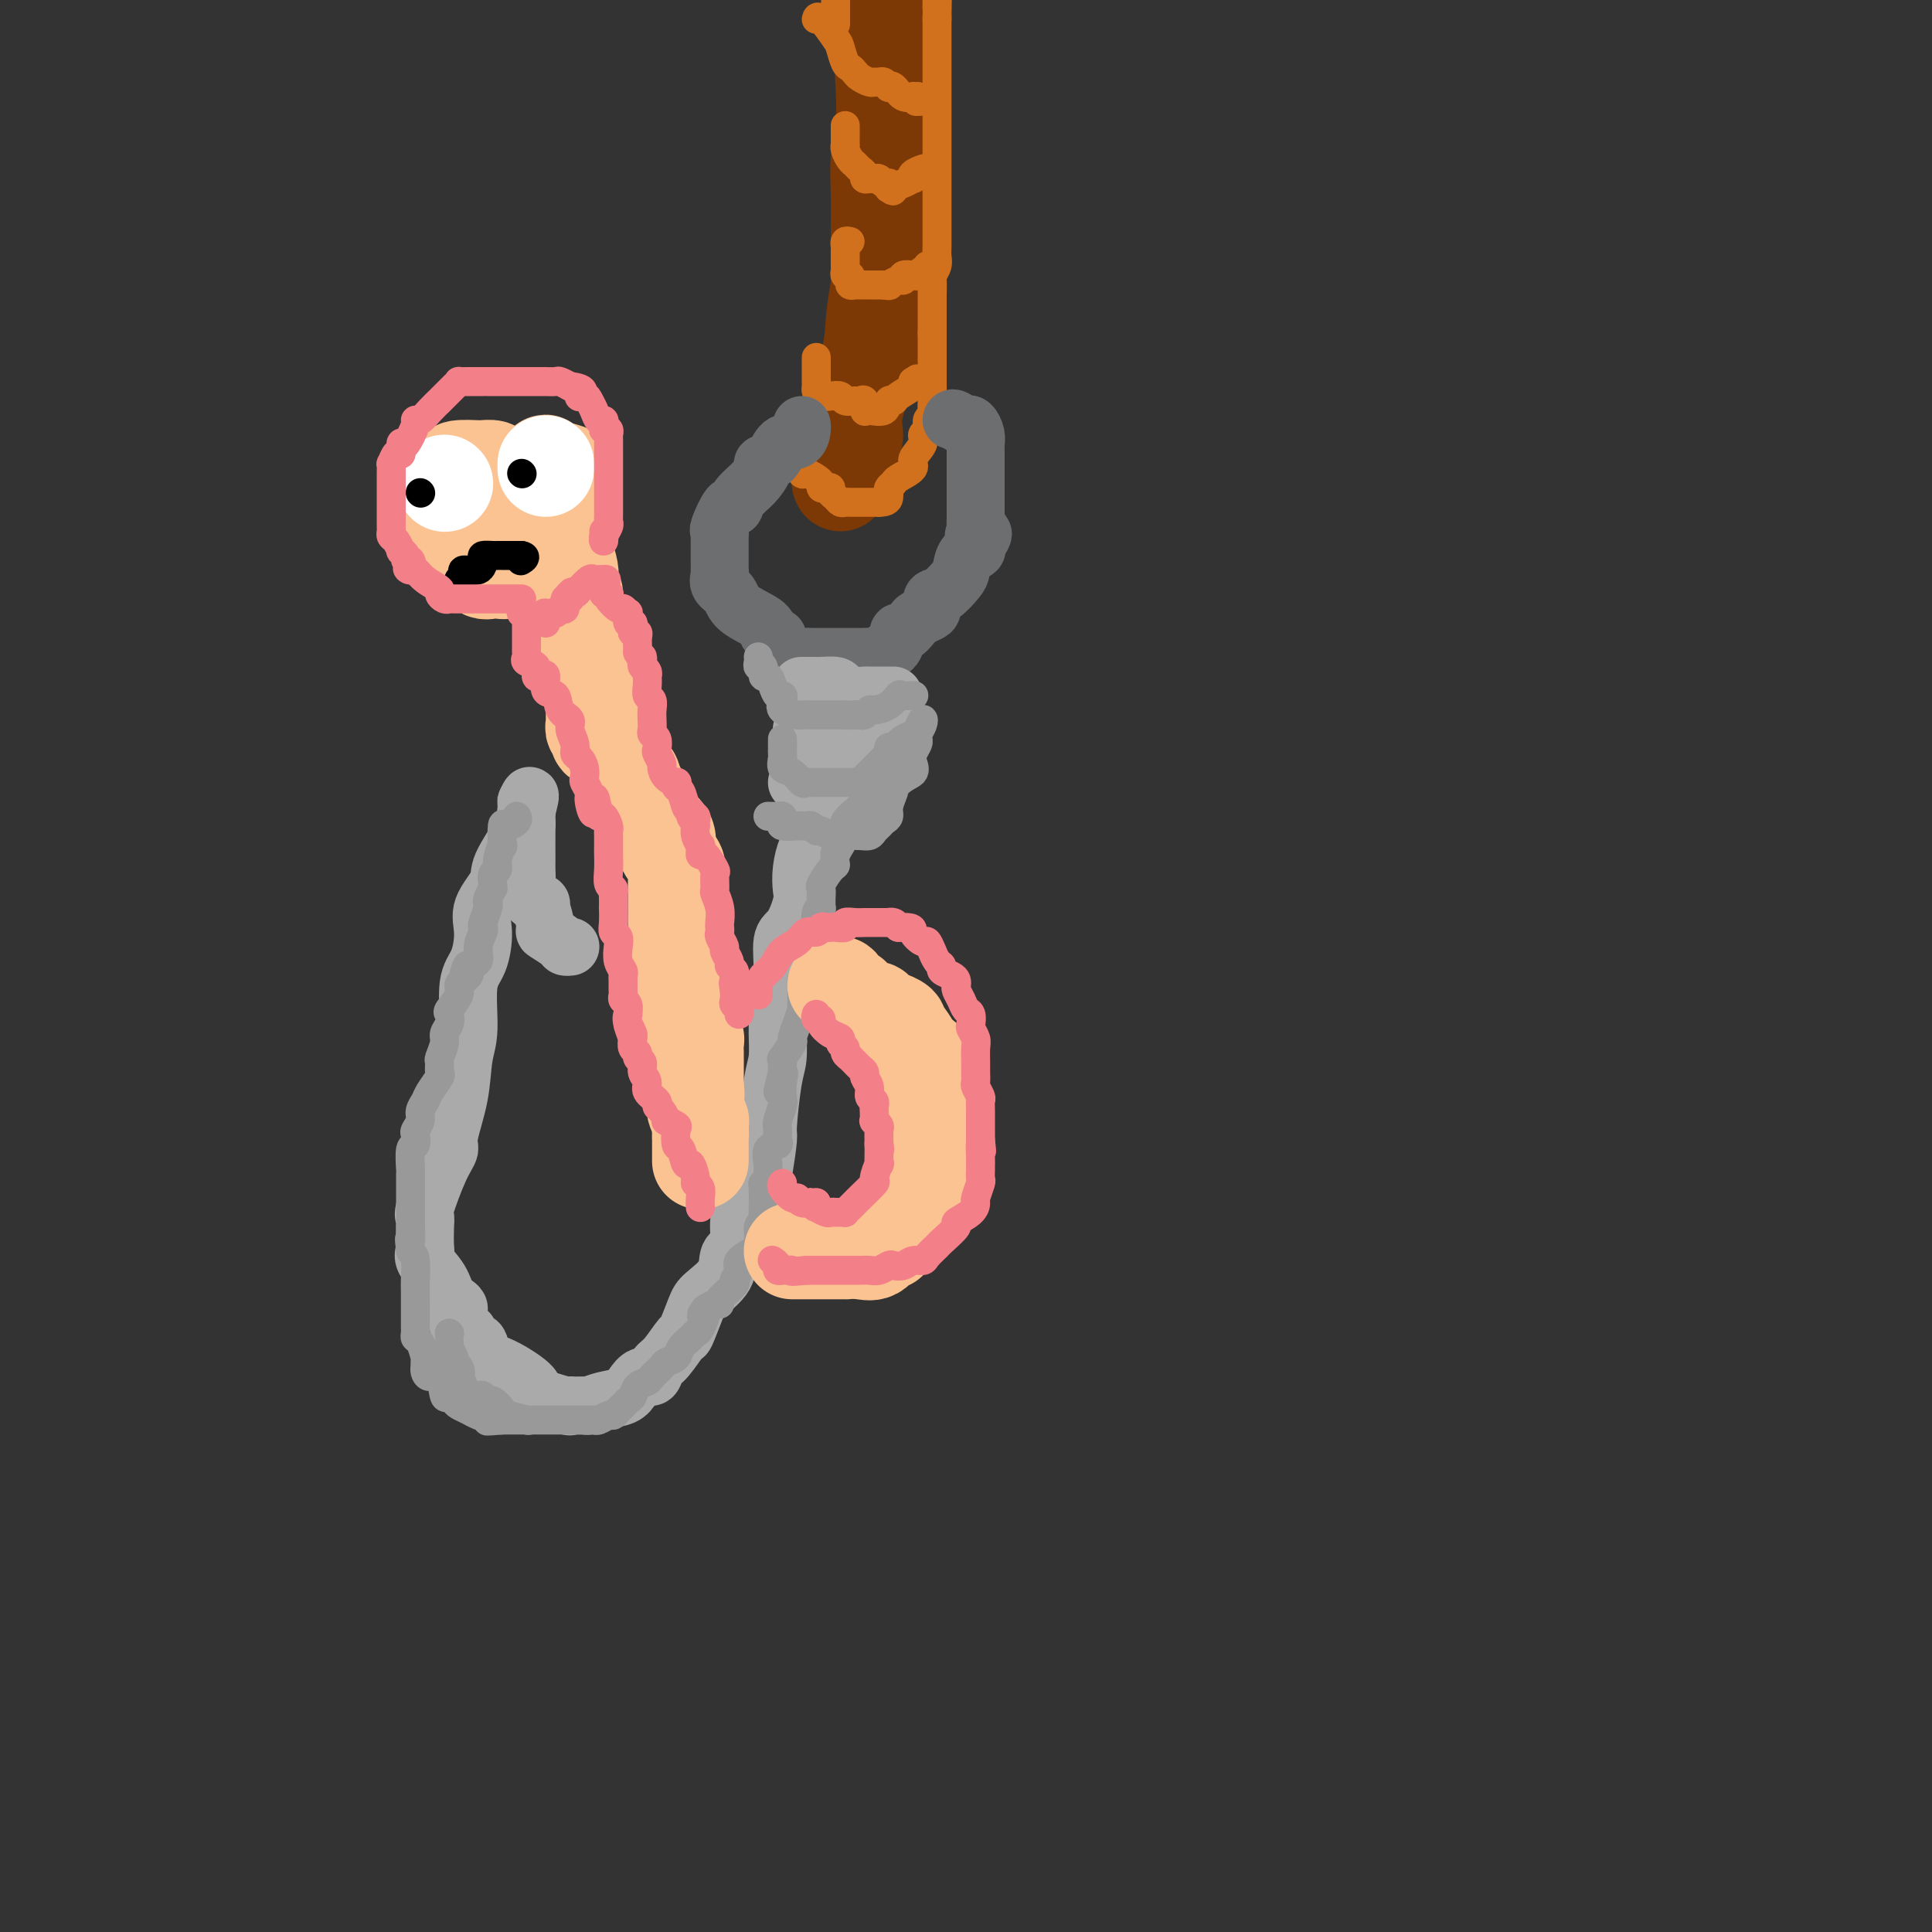 <svg viewBox='0 0 400 400' version='1.1' xmlns='http://www.w3.org/2000/svg' xmlns:xlink='http://www.w3.org/1999/xlink'><rect x="0" y="0" width="400" height="400" fill="#333333" stroke="none"/><g fill='none' stroke='rgb(124,56,5)' stroke-width='20' stroke-linecap='round' stroke-linejoin='round'><path d='M174,100c-0.119,-0.207 -0.238,-0.414 0,-1c0.238,-0.586 0.831,-1.550 1,-2c0.169,-0.450 -0.088,-0.387 0,-1c0.088,-0.613 0.520,-1.903 1,-3c0.480,-1.097 1.008,-2.000 1,-3c-0.008,-1.000 -0.552,-2.097 0,-5c0.552,-2.903 2.200,-7.610 3,-11c0.800,-3.390 0.750,-5.461 1,-8c0.250,-2.539 0.798,-5.545 1,-7c0.202,-1.455 0.058,-1.358 0,-3c-0.058,-1.642 -0.029,-5.023 0,-8c0.029,-2.977 0.059,-5.548 0,-8c-0.059,-2.452 -0.208,-4.783 0,-7c0.208,-2.217 0.774,-4.319 1,-7c0.226,-2.681 0.113,-5.942 0,-8c-0.113,-2.058 -0.226,-2.912 0,-5c0.226,-2.088 0.792,-5.408 1,-8c0.208,-2.592 0.060,-4.455 0,-6c-0.060,-1.545 -0.030,-2.773 0,-4'/></g>
<g fill='none' stroke='rgb(210,113,29)' stroke-width='6' stroke-linecap='round' stroke-linejoin='round'><path d='M169,4c0.107,-0.415 0.214,-0.830 1,0c0.786,0.830 2.252,2.905 3,4c0.748,1.095 0.777,1.210 1,2c0.223,0.790 0.641,2.254 1,3c0.359,0.746 0.659,0.774 1,1c0.341,0.226 0.721,0.649 1,1c0.279,0.351 0.456,0.629 1,1c0.544,0.371 1.456,0.835 2,1c0.544,0.165 0.719,0.031 1,0c0.281,-0.031 0.666,0.042 1,0c0.334,-0.042 0.617,-0.200 1,0c0.383,0.200 0.867,0.757 1,1c0.133,0.243 -0.084,0.170 0,0c0.084,-0.170 0.470,-0.438 1,0c0.530,0.438 1.204,1.581 2,2c0.796,0.419 1.714,0.113 2,0c0.286,-0.113 -0.061,-0.032 0,0c0.061,0.032 0.531,0.016 1,0'/><path d='M190,20c2.022,1.000 0.578,1.000 0,1c-0.578,0.000 -0.289,0.000 0,0'/><path d='M175,26c-0.000,0.764 -0.001,1.527 0,2c0.001,0.473 0.003,0.655 0,1c-0.003,0.345 -0.012,0.852 0,1c0.012,0.148 0.044,-0.062 0,0c-0.044,0.062 -0.166,0.398 0,1c0.166,0.602 0.618,1.472 1,2c0.382,0.528 0.694,0.716 1,1c0.306,0.284 0.607,0.665 1,1c0.393,0.335 0.879,0.625 1,1c0.121,0.375 -0.122,0.836 0,1c0.122,0.164 0.611,0.030 1,0c0.389,-0.030 0.679,0.044 1,0c0.321,-0.044 0.675,-0.205 1,0c0.325,0.205 0.623,0.777 1,1c0.377,0.223 0.832,0.099 1,0c0.168,-0.099 0.048,-0.171 0,0c-0.048,0.171 -0.024,0.586 0,1'/><path d='M184,39c1.375,0.972 0.811,0.401 1,0c0.189,-0.401 1.130,-0.633 2,-1c0.870,-0.367 1.670,-0.869 2,-1c0.330,-0.131 0.192,0.109 0,0c-0.192,-0.109 -0.436,-0.568 0,-1c0.436,-0.432 1.553,-0.838 2,-1c0.447,-0.162 0.223,-0.081 0,0'/><path d='M176,50c-0.423,-0.097 -0.845,-0.195 -1,0c-0.155,0.195 -0.041,0.682 0,1c0.041,0.318 0.010,0.467 0,1c-0.010,0.533 0.001,1.448 0,2c-0.001,0.552 -0.014,0.739 0,1c0.014,0.261 0.055,0.596 0,1c-0.055,0.404 -0.208,0.879 0,1c0.208,0.121 0.776,-0.111 1,0c0.224,0.111 0.106,0.566 0,1c-0.106,0.434 -0.198,0.848 0,1c0.198,0.152 0.686,0.041 1,0c0.314,-0.041 0.455,-0.011 1,0c0.545,0.011 1.493,0.003 2,0c0.507,-0.003 0.573,-0.001 1,0c0.427,0.001 1.213,0.000 2,0'/><path d='M183,59c1.492,0.292 1.221,0.022 1,0c-0.221,-0.022 -0.392,0.204 0,0c0.392,-0.204 1.348,-0.838 2,-1c0.652,-0.162 1.001,0.149 1,0c-0.001,-0.149 -0.350,-0.757 0,-1c0.350,-0.243 1.400,-0.121 2,0c0.600,0.121 0.749,0.242 1,0c0.251,-0.242 0.603,-0.848 1,-1c0.397,-0.152 0.838,0.152 1,0c0.162,-0.152 0.046,-0.758 0,-1c-0.046,-0.242 -0.023,-0.121 0,0'/><path d='M169,74c0.000,0.220 0.000,0.440 0,1c-0.000,0.560 -0.001,1.459 0,2c0.001,0.541 0.002,0.723 0,1c-0.002,0.277 -0.009,0.649 0,1c0.009,0.351 0.034,0.682 0,1c-0.034,0.318 -0.126,0.625 0,1c0.126,0.375 0.471,0.818 1,1c0.529,0.182 1.241,0.102 2,0c0.759,-0.102 1.566,-0.225 2,0c0.434,0.225 0.494,0.800 1,1c0.506,0.200 1.457,0.025 2,0c0.543,-0.025 0.678,0.101 1,0c0.322,-0.101 0.831,-0.427 1,0c0.169,0.427 -0.004,1.607 0,2c0.004,0.393 0.184,-0.002 1,0c0.816,0.002 2.268,0.400 3,0c0.732,-0.400 0.742,-1.600 1,-2c0.258,-0.400 0.762,-0.002 1,0c0.238,0.002 0.208,-0.391 1,-1c0.792,-0.609 2.406,-1.433 3,-2c0.594,-0.567 0.170,-0.876 0,-1c-0.170,-0.124 -0.085,-0.062 0,0'/><path d='M189,79c1.500,-1.000 0.750,-0.500 0,0'/><path d='M166,89c-0.000,0.328 -0.000,0.656 0,1c0.000,0.344 0.000,0.703 0,1c-0.000,0.297 -0.001,0.532 0,1c0.001,0.468 0.002,1.168 0,2c-0.002,0.832 -0.008,1.795 0,2c0.008,0.205 0.031,-0.349 0,0c-0.031,0.349 -0.114,1.600 0,2c0.114,0.400 0.426,-0.050 1,0c0.574,0.050 1.412,0.601 2,1c0.588,0.399 0.927,0.646 1,1c0.073,0.354 -0.121,0.816 0,1c0.121,0.184 0.557,0.092 1,0c0.443,-0.092 0.892,-0.182 1,0c0.108,0.182 -0.126,0.637 0,1c0.126,0.363 0.611,0.633 1,1c0.389,0.367 0.682,0.830 1,1c0.318,0.170 0.662,0.045 1,0c0.338,-0.045 0.672,-0.012 1,0c0.328,0.012 0.651,0.003 1,0c0.349,-0.003 0.722,-0.001 1,0c0.278,0.001 0.459,0.000 1,0c0.541,-0.000 1.440,-0.000 2,0c0.560,0.000 0.780,0.000 1,0'/><path d='M182,104c1.841,-0.024 1.944,-0.583 2,-1c0.056,-0.417 0.065,-0.692 0,-1c-0.065,-0.308 -0.205,-0.648 0,-1c0.205,-0.352 0.756,-0.717 1,-1c0.244,-0.283 0.180,-0.486 1,-1c0.820,-0.514 2.525,-1.341 3,-2c0.475,-0.659 -0.280,-1.150 0,-2c0.280,-0.850 1.596,-2.059 2,-3c0.404,-0.941 -0.102,-1.613 0,-2c0.102,-0.387 0.812,-0.489 1,-1c0.188,-0.511 -0.146,-1.433 0,-2c0.146,-0.567 0.771,-0.781 1,-1c0.229,-0.219 0.061,-0.444 0,-1c-0.061,-0.556 -0.016,-1.445 0,-2c0.016,-0.555 0.004,-0.777 0,-1c-0.004,-0.223 -0.001,-0.449 0,-1c0.001,-0.551 0.000,-1.429 0,-2c-0.000,-0.571 -0.000,-0.835 0,-1c0.000,-0.165 0.000,-0.229 0,-1c-0.000,-0.771 -0.000,-2.248 0,-3c0.000,-0.752 0.000,-0.779 0,-1c-0.000,-0.221 -0.000,-0.637 0,-1c0.000,-0.363 0.000,-0.675 0,-1c-0.000,-0.325 -0.000,-0.664 0,-1c0.000,-0.336 0.000,-0.668 0,-1'/><path d='M193,69c-0.000,-2.969 -0.000,-1.893 0,-2c0.000,-0.107 0.000,-1.398 0,-2c-0.000,-0.602 -0.001,-0.513 0,-1c0.001,-0.487 0.004,-1.548 0,-2c-0.004,-0.452 -0.015,-0.295 0,-1c0.015,-0.705 0.057,-2.271 0,-3c-0.057,-0.729 -0.211,-0.621 0,-1c0.211,-0.379 0.789,-1.247 1,-2c0.211,-0.753 0.057,-1.392 0,-2c-0.057,-0.608 -0.015,-1.186 0,-2c0.015,-0.814 0.004,-1.864 0,-3c-0.004,-1.136 -0.001,-2.358 0,-3c0.001,-0.642 0.000,-0.705 0,-1c-0.000,-0.295 -0.000,-0.823 0,-2c0.000,-1.177 0.000,-3.001 0,-4c-0.000,-0.999 -0.000,-1.171 0,-2c0.000,-0.829 0.000,-2.314 0,-3c-0.000,-0.686 -0.000,-0.573 0,-1c0.000,-0.427 0.000,-1.394 0,-2c-0.000,-0.606 -0.000,-0.849 0,-1c0.000,-0.151 0.000,-0.209 0,-1c-0.000,-0.791 -0.000,-2.315 0,-3c0.000,-0.685 0.000,-0.531 0,-1c-0.000,-0.469 -0.000,-1.561 0,-2c0.000,-0.439 0.000,-0.223 0,-1c-0.000,-0.777 -0.000,-2.545 0,-4c0.000,-1.455 0.000,-2.597 0,-4c-0.000,-1.403 -0.000,-3.067 0,-4c0.000,-0.933 0.000,-1.136 0,-2c-0.000,-0.864 -0.000,-2.390 0,-3c0.000,-0.610 0.000,-0.305 0,0'/><path d='M194,4c0.155,-10.670 0.041,-4.845 0,-3c-0.041,1.845 -0.011,-0.289 0,-1c0.011,-0.711 0.003,0.001 0,0c-0.003,-0.001 -0.001,-0.715 0,-1c0.001,-0.285 0.000,-0.143 0,0'/><path d='M173,5c0.000,-0.218 0.000,-0.436 0,-1c0.000,-0.564 0.000,-1.475 0,-2c0.000,-0.525 0.000,-0.666 0,-1c0.000,-0.334 0.000,-0.863 0,-1c0.000,-0.137 0.000,0.117 0,0c0.000,-0.117 0.000,-0.605 0,-1c0.000,-0.395 0.000,-0.698 0,-1'/></g>
<g fill='none' stroke='rgb(109,110,112)' stroke-width='12' stroke-linecap='round' stroke-linejoin='round'><path d='M166,88c0.034,0.204 0.068,0.408 0,1c-0.068,0.592 -0.237,1.572 -1,2c-0.763,0.428 -2.118,0.306 -3,1c-0.882,0.694 -1.290,2.205 -2,3c-0.710,0.795 -1.720,0.873 -2,1c-0.280,0.127 0.172,0.303 0,1c-0.172,0.697 -0.968,1.914 -2,3c-1.032,1.086 -2.301,2.041 -3,3c-0.699,0.959 -0.828,1.920 -1,2c-0.172,0.080 -0.386,-0.723 -1,0c-0.614,0.723 -1.629,2.972 -2,4c-0.371,1.028 -0.100,0.837 0,1c0.100,0.163 0.027,0.682 0,1c-0.027,0.318 -0.007,0.435 0,1c0.007,0.565 0.002,1.579 0,2c-0.002,0.421 -0.002,0.248 0,1c0.002,0.752 0.007,2.427 0,3c-0.007,0.573 -0.027,0.043 0,0c0.027,-0.043 0.102,0.401 0,1c-0.102,0.599 -0.381,1.354 0,2c0.381,0.646 1.422,1.183 2,2c0.578,0.817 0.694,1.912 2,3c1.306,1.088 3.802,2.168 5,3c1.198,0.832 1.099,1.416 1,2'/><path d='M159,131c2.015,1.670 2.053,0.843 2,1c-0.053,0.157 -0.197,1.296 0,2c0.197,0.704 0.734,0.973 1,1c0.266,0.027 0.262,-0.189 0,0c-0.262,0.189 -0.781,0.783 0,1c0.781,0.217 2.863,0.058 4,0c1.137,-0.058 1.329,-0.016 2,0c0.671,0.016 1.819,0.004 3,0c1.181,-0.004 2.394,-0.001 3,0c0.606,0.001 0.605,0.001 1,0c0.395,-0.001 1.186,-0.004 2,0c0.814,0.004 1.650,0.015 2,0c0.350,-0.015 0.212,-0.054 1,0c0.788,0.054 2.500,0.202 3,0c0.500,-0.202 -0.213,-0.755 0,-1c0.213,-0.245 1.351,-0.184 2,-1c0.649,-0.816 0.807,-2.509 1,-3c0.193,-0.491 0.420,0.220 1,0c0.580,-0.220 1.513,-1.373 2,-2c0.487,-0.627 0.528,-0.729 1,-1c0.472,-0.271 1.377,-0.709 2,-1c0.623,-0.291 0.965,-0.433 1,-1c0.035,-0.567 -0.238,-1.560 0,-2c0.238,-0.440 0.985,-0.327 2,-1c1.015,-0.673 2.297,-2.131 3,-3c0.703,-0.869 0.828,-1.151 1,-2c0.172,-0.849 0.393,-2.267 1,-3c0.607,-0.733 1.602,-0.781 2,-1c0.398,-0.219 0.199,-0.610 0,-1'/><path d='M202,113c2.939,-3.959 0.788,-2.358 0,-2c-0.788,0.358 -0.211,-0.527 0,-1c0.211,-0.473 0.057,-0.535 0,-1c-0.057,-0.465 -0.015,-1.333 0,-2c0.015,-0.667 0.004,-1.133 0,-2c-0.004,-0.867 -0.001,-2.134 0,-3c0.001,-0.866 0.000,-1.331 0,-2c-0.000,-0.669 -0.000,-1.541 0,-2c0.000,-0.459 -0.000,-0.503 0,-1c0.000,-0.497 0.001,-1.445 0,-2c-0.001,-0.555 -0.003,-0.716 0,-1c0.003,-0.284 0.012,-0.689 0,-1c-0.012,-0.311 -0.044,-0.527 0,-1c0.044,-0.473 0.166,-1.202 0,-2c-0.166,-0.798 -0.619,-1.664 -1,-2c-0.381,-0.336 -0.690,-0.142 -1,0c-0.310,0.142 -0.622,0.230 -1,0c-0.378,-0.230 -0.822,-0.780 -1,-1c-0.178,-0.220 -0.089,-0.110 0,0'/><path d='M198,87c-0.844,-0.778 -0.956,-0.222 -1,0c-0.044,0.222 -0.022,0.111 0,0'/></g>
<g fill='none' stroke='rgb(170,170,170)' stroke-width='12' stroke-linecap='round' stroke-linejoin='round'><path d='M166,142c-0.091,0.000 -0.181,0.000 0,0c0.181,-0.000 0.634,-0.001 1,0c0.366,0.001 0.646,0.003 1,0c0.354,-0.003 0.784,-0.011 1,0c0.216,0.011 0.219,0.041 1,0c0.781,-0.041 2.342,-0.155 3,0c0.658,0.155 0.414,0.577 1,1c0.586,0.423 2.001,0.845 3,1c0.999,0.155 1.581,0.041 2,0c0.419,-0.041 0.676,-0.011 1,0c0.324,0.011 0.714,0.003 1,0c0.286,-0.003 0.468,-0.001 1,0c0.532,0.001 1.412,0.000 2,0c0.588,-0.000 0.882,-0.000 1,0c0.118,0.000 0.059,0.000 0,0'/><path d='M166,151c-0.015,0.309 -0.030,0.618 0,1c0.030,0.382 0.105,0.838 0,1c-0.105,0.162 -0.389,0.029 0,0c0.389,-0.029 1.452,0.045 2,0c0.548,-0.045 0.582,-0.208 1,0c0.418,0.208 1.220,0.788 2,1c0.780,0.212 1.536,0.057 2,0c0.464,-0.057 0.635,-0.015 1,0c0.365,0.015 0.924,0.004 1,0c0.076,-0.004 -0.330,-0.001 0,0c0.330,0.001 1.397,0.000 2,0c0.603,-0.000 0.743,-0.000 1,0c0.257,0.000 0.633,0.000 1,0c0.367,-0.000 0.725,-0.000 1,0c0.275,0.000 0.465,0.000 1,0c0.535,-0.000 1.413,-0.000 2,0c0.587,0.000 0.882,0.000 1,0c0.118,-0.000 0.059,-0.000 0,0'/><path d='M165,162c0.043,0.000 0.087,0.000 1,0c0.913,0.000 2.696,0.000 4,0c1.304,0.000 2.128,0.000 3,0c0.872,0.000 1.793,0.000 2,0c0.207,0.000 -0.298,0.000 0,0c0.298,0.000 1.399,0.000 2,0c0.601,0.000 0.700,0.000 1,0c0.300,0.000 0.800,0.000 1,0c0.200,0.000 0.100,0.000 0,0'/><path d='M179,162c2.003,0.239 0.011,0.838 -1,1c-1.011,0.162 -1.041,-0.111 -1,0c0.041,0.111 0.153,0.607 0,1c-0.153,0.393 -0.569,0.683 -1,1c-0.431,0.317 -0.875,0.662 -1,1c-0.125,0.338 0.069,0.668 0,1c-0.069,0.332 -0.400,0.664 -1,1c-0.600,0.336 -1.470,0.676 -2,1c-0.530,0.324 -0.719,0.634 -1,1c-0.281,0.366 -0.653,0.789 -1,1c-0.347,0.211 -0.668,0.210 -1,1c-0.332,0.790 -0.676,2.372 -1,3c-0.324,0.628 -0.628,0.301 -1,1c-0.372,0.699 -0.811,2.424 -1,4c-0.189,1.576 -0.126,3.004 0,4c0.126,0.996 0.317,1.562 0,3c-0.317,1.438 -1.143,3.750 -2,5c-0.857,1.250 -1.747,1.438 -2,3c-0.253,1.562 0.129,4.498 0,6c-0.129,1.502 -0.769,1.572 -1,3c-0.231,1.428 -0.052,4.215 0,6c0.052,1.785 -0.024,2.567 0,4c0.024,1.433 0.147,3.516 0,5c-0.147,1.484 -0.564,2.367 -1,5c-0.436,2.633 -0.890,7.015 -1,9c-0.110,1.985 0.124,1.573 0,3c-0.124,1.427 -0.607,4.693 -1,7c-0.393,2.307 -0.697,3.653 -1,5'/><path d='M157,248c-1.384,8.756 -2.343,4.148 -3,3c-0.657,-1.148 -1.013,1.166 -1,3c0.013,1.834 0.394,3.187 0,4c-0.394,0.813 -1.563,1.084 -2,2c-0.437,0.916 -0.143,2.476 -1,4c-0.857,1.524 -2.866,3.010 -4,4c-1.134,0.990 -1.393,1.482 -2,3c-0.607,1.518 -1.562,4.061 -2,5c-0.438,0.939 -0.358,0.275 -1,1c-0.642,0.725 -2.007,2.841 -3,4c-0.993,1.159 -1.615,1.361 -2,2c-0.385,0.639 -0.532,1.715 -1,2c-0.468,0.285 -1.257,-0.221 -2,0c-0.743,0.221 -1.441,1.169 -2,2c-0.559,0.831 -0.979,1.543 -2,2c-1.021,0.457 -2.642,0.658 -4,1c-1.358,0.342 -2.453,0.825 -3,1c-0.547,0.175 -0.548,0.040 -1,0c-0.452,-0.040 -1.356,0.014 -2,0c-0.644,-0.014 -1.028,-0.095 -1,0c0.028,0.095 0.470,0.364 -1,0c-1.470,-0.364 -4.851,-1.363 -6,-2c-1.149,-0.637 -0.067,-0.911 -1,-2c-0.933,-1.089 -3.881,-2.993 -6,-4c-2.119,-1.007 -3.407,-1.118 -4,-2c-0.593,-0.882 -0.489,-2.535 -1,-3c-0.511,-0.465 -1.638,0.260 -2,0c-0.362,-0.260 0.039,-1.503 0,-2c-0.039,-0.497 -0.520,-0.249 -1,0'/><path d='M96,276c-2.445,-3.072 -1.058,-4.253 -1,-5c0.058,-0.747 -1.214,-1.062 -2,-2c-0.786,-0.938 -1.086,-2.499 -2,-4c-0.914,-1.501 -2.440,-2.942 -3,-4c-0.560,-1.058 -0.152,-1.734 0,-2c0.152,-0.266 0.050,-0.122 0,-1c-0.050,-0.878 -0.048,-2.777 0,-4c0.048,-1.223 0.140,-1.769 0,-2c-0.140,-0.231 -0.514,-0.148 0,-2c0.514,-1.852 1.916,-5.639 3,-8c1.084,-2.361 1.850,-3.295 2,-4c0.150,-0.705 -0.315,-1.182 0,-3c0.315,-1.818 1.411,-4.977 2,-8c0.589,-3.023 0.670,-5.911 1,-8c0.330,-2.089 0.908,-3.379 1,-6c0.092,-2.621 -0.304,-6.571 0,-9c0.304,-2.429 1.307,-3.335 2,-5c0.693,-1.665 1.075,-4.087 1,-6c-0.075,-1.913 -0.609,-3.317 0,-5c0.609,-1.683 2.359,-3.644 3,-5c0.641,-1.356 0.172,-2.105 1,-4c0.828,-1.895 2.954,-4.936 4,-7c1.046,-2.064 1.012,-3.151 1,-4c-0.012,-0.849 -0.003,-1.459 0,-2c0.003,-0.541 0.001,-1.012 0,-1c-0.001,0.012 -0.000,0.506 0,1'/><path d='M109,166c1.392,-3.064 0.373,0.276 0,2c-0.373,1.724 -0.099,1.831 0,2c0.099,0.169 0.025,0.401 0,2c-0.025,1.599 -0.000,4.566 0,6c0.000,1.434 -0.024,1.336 0,2c0.024,0.664 0.098,2.092 0,3c-0.098,0.908 -0.367,1.297 0,2c0.367,0.703 1.371,1.720 2,2c0.629,0.280 0.884,-0.175 1,0c0.116,0.175 0.094,0.982 0,1c-0.094,0.018 -0.261,-0.752 0,0c0.261,0.752 0.949,3.024 1,4c0.051,0.976 -0.536,0.654 0,1c0.536,0.346 2.196,1.361 3,2c0.804,0.639 0.752,0.903 1,1c0.248,0.097 0.798,0.026 1,0c0.202,-0.026 0.058,-0.007 0,0c-0.058,0.007 -0.029,0.004 0,0'/></g>
<g fill='none' stroke='rgb(153,153,153)' stroke-width='6' stroke-linecap='round' stroke-linejoin='round'><path d='M157,136c0.032,0.292 0.064,0.585 0,1c-0.064,0.415 -0.224,0.954 0,1c0.224,0.046 0.833,-0.400 1,0c0.167,0.400 -0.109,1.648 0,2c0.109,0.352 0.604,-0.191 1,0c0.396,0.191 0.692,1.115 1,2c0.308,0.885 0.629,1.729 1,2c0.371,0.271 0.792,-0.033 1,0c0.208,0.033 0.204,0.401 0,1c-0.204,0.599 -0.609,1.428 0,2c0.609,0.572 2.232,0.885 3,1c0.768,0.115 0.681,0.031 1,0c0.319,-0.031 1.044,-0.008 2,0c0.956,0.008 2.142,0.002 3,0c0.858,-0.002 1.388,-0.001 2,0c0.612,0.001 1.306,0.000 2,0'/><path d='M175,148c2.416,0.159 1.955,0.057 2,0c0.045,-0.057 0.596,-0.070 1,0c0.404,0.070 0.662,0.221 1,0c0.338,-0.221 0.758,-0.816 1,-1c0.242,-0.184 0.307,0.042 1,0c0.693,-0.042 2.014,-0.351 3,-1c0.986,-0.649 1.635,-1.638 2,-2c0.365,-0.362 0.444,-0.097 1,0c0.556,0.097 1.587,0.028 2,0c0.413,-0.028 0.206,-0.014 0,0'/><path d='M162,153c-0.001,0.336 -0.002,0.671 0,1c0.002,0.329 0.006,0.650 0,1c-0.006,0.350 -0.023,0.728 0,1c0.023,0.272 0.086,0.437 0,1c-0.086,0.563 -0.321,1.524 0,2c0.321,0.476 1.199,0.467 2,1c0.801,0.533 1.527,1.607 2,2c0.473,0.393 0.694,0.105 1,0c0.306,-0.105 0.698,-0.028 1,0c0.302,0.028 0.516,0.008 1,0c0.484,-0.008 1.239,-0.002 2,0c0.761,0.002 1.527,0.001 2,0c0.473,-0.001 0.651,-0.000 1,0c0.349,0.000 0.867,0.001 1,0c0.133,-0.001 -0.119,-0.004 0,0c0.119,0.004 0.608,0.014 1,0c0.392,-0.014 0.688,-0.051 1,0c0.312,0.051 0.640,0.189 1,0c0.360,-0.189 0.751,-0.705 1,-1c0.249,-0.295 0.357,-0.370 1,-1c0.643,-0.630 1.822,-1.815 3,-3'/><path d='M183,157c1.310,-0.655 1.083,0.208 1,0c-0.083,-0.208 -0.024,-1.488 0,-2c0.024,-0.512 0.012,-0.256 0,0'/><path d='M159,169c0.738,0.022 1.476,0.044 2,0c0.524,-0.044 0.833,-0.156 1,0c0.167,0.156 0.191,0.578 0,1c-0.191,0.422 -0.598,0.844 0,1c0.598,0.156 2.202,0.046 3,0c0.798,-0.046 0.790,-0.027 1,0c0.210,0.027 0.636,0.064 1,0c0.364,-0.064 0.664,-0.227 1,0c0.336,0.227 0.706,0.845 1,1c0.294,0.155 0.512,-0.155 1,0c0.488,0.155 1.247,0.773 2,1c0.753,0.227 1.501,0.062 2,0c0.499,-0.062 0.750,-0.019 1,0c0.250,0.019 0.501,0.016 1,0c0.499,-0.016 1.247,-0.046 2,0c0.753,0.046 1.512,0.167 2,0c0.488,-0.167 0.704,-0.624 1,-1c0.296,-0.376 0.671,-0.671 1,-1c0.329,-0.329 0.610,-0.690 1,-1c0.390,-0.310 0.888,-0.568 1,-1c0.112,-0.432 -0.162,-1.040 0,-2c0.162,-0.960 0.761,-2.274 1,-3c0.239,-0.726 0.120,-0.863 0,-1'/><path d='M185,163c1.985,-2.130 3.446,-2.455 4,-3c0.554,-0.545 0.200,-1.311 0,-2c-0.200,-0.689 -0.246,-1.301 0,-2c0.246,-0.699 0.785,-1.485 1,-2c0.215,-0.515 0.107,-0.758 0,-1c-0.107,-0.242 -0.213,-0.482 0,-1c0.213,-0.518 0.744,-1.312 1,-2c0.256,-0.688 0.238,-1.268 0,-1c-0.238,0.268 -0.694,1.383 -1,2c-0.306,0.617 -0.462,0.734 -1,1c-0.538,0.266 -1.458,0.681 -2,1c-0.542,0.319 -0.706,0.540 -1,1c-0.294,0.460 -0.716,1.157 -1,2c-0.284,0.843 -0.428,1.832 -1,3c-0.572,1.168 -1.572,2.516 -2,3c-0.428,0.484 -0.283,0.105 -1,1c-0.717,0.895 -2.298,3.062 -3,4c-0.702,0.938 -0.527,0.645 -1,1c-0.473,0.355 -1.594,1.358 -2,2c-0.406,0.642 -0.099,0.925 0,1c0.099,0.075 -0.012,-0.057 0,0c0.012,0.057 0.146,0.302 0,1c-0.146,0.698 -0.573,1.849 -1,3'/><path d='M174,175c-2.567,3.778 -0.485,0.722 0,0c0.485,-0.722 -0.626,0.891 -1,2c-0.374,1.109 -0.009,1.716 0,2c0.009,0.284 -0.337,0.247 -1,1c-0.663,0.753 -1.642,2.297 -2,3c-0.358,0.703 -0.095,0.567 0,1c0.095,0.433 0.022,1.436 0,2c-0.022,0.564 0.008,0.687 0,1c-0.008,0.313 -0.054,0.814 0,1c0.054,0.186 0.207,0.057 0,0c-0.207,-0.057 -0.774,-0.041 -1,1c-0.226,1.041 -0.112,3.107 0,4c0.112,0.893 0.224,0.614 0,1c-0.224,0.386 -0.782,1.438 -1,2c-0.218,0.562 -0.097,0.634 0,1c0.097,0.366 0.169,1.027 0,2c-0.169,0.973 -0.581,2.258 -1,3c-0.419,0.742 -0.847,0.939 -1,1c-0.153,0.061 -0.031,-0.015 0,1c0.031,1.015 -0.028,3.120 0,4c0.028,0.880 0.144,0.534 0,1c-0.144,0.466 -0.546,1.742 -1,3c-0.454,1.258 -0.959,2.497 -1,3c-0.041,0.503 0.381,0.270 0,1c-0.381,0.730 -1.566,2.422 -2,3c-0.434,0.578 -0.117,0.040 0,0c0.117,-0.040 0.033,0.417 0,1c-0.033,0.583 -0.017,1.291 0,2'/><path d='M162,222c-1.858,7.480 -0.502,2.679 0,1c0.502,-1.679 0.149,-0.238 0,1c-0.149,1.238 -0.093,2.272 0,3c0.093,0.728 0.223,1.151 0,2c-0.223,0.849 -0.799,2.124 -1,3c-0.201,0.876 -0.026,1.355 0,2c0.026,0.645 -0.099,1.458 0,2c0.099,0.542 0.420,0.813 0,1c-0.420,0.187 -1.580,0.288 -2,1c-0.420,0.712 -0.098,2.033 0,3c0.098,0.967 -0.026,1.580 0,2c0.026,0.420 0.203,0.648 0,1c-0.203,0.352 -0.787,0.829 -1,1c-0.213,0.171 -0.056,0.035 0,1c0.056,0.965 0.011,3.030 0,4c-0.011,0.970 0.012,0.843 0,1c-0.012,0.157 -0.060,0.596 0,1c0.060,0.404 0.230,0.772 0,1c-0.230,0.228 -0.858,0.316 -1,1c-0.142,0.684 0.202,1.965 0,3c-0.202,1.035 -0.948,1.826 -1,2c-0.052,0.174 0.592,-0.268 0,0c-0.592,0.268 -2.419,1.245 -3,2c-0.581,0.755 0.083,1.288 0,2c-0.083,0.712 -0.914,1.601 -1,2c-0.086,0.399 0.574,0.306 0,1c-0.574,0.694 -2.381,2.176 -3,3c-0.619,0.824 -0.051,0.991 0,1c0.051,0.009 -0.414,-0.140 -1,0c-0.586,0.140 -1.293,0.570 -2,1'/><path d='M146,271c-1.655,2.224 -0.293,0.784 0,1c0.293,0.216 -0.484,2.089 -1,3c-0.516,0.911 -0.772,0.860 -1,1c-0.228,0.140 -0.427,0.470 -1,1c-0.573,0.530 -1.520,1.259 -2,2c-0.480,0.741 -0.495,1.494 -1,2c-0.505,0.506 -1.501,0.764 -2,1c-0.499,0.236 -0.501,0.448 -1,1c-0.499,0.552 -1.496,1.443 -2,2c-0.504,0.557 -0.516,0.779 -1,1c-0.484,0.221 -1.439,0.440 -2,1c-0.561,0.560 -0.728,1.460 -1,2c-0.272,0.540 -0.649,0.718 -1,1c-0.351,0.282 -0.675,0.668 -1,1c-0.325,0.332 -0.651,0.611 -1,1c-0.349,0.389 -0.720,0.889 -1,1c-0.280,0.111 -0.470,-0.166 -1,0c-0.530,0.166 -1.402,0.777 -2,1c-0.598,0.223 -0.922,0.060 -1,0c-0.078,-0.060 0.091,-0.016 0,0c-0.091,0.016 -0.440,0.004 -1,0c-0.560,-0.004 -1.330,-0.001 -2,0c-0.670,0.001 -1.241,0.000 -2,0c-0.759,-0.000 -1.707,-0.000 -3,0c-1.293,0.000 -2.932,0.000 -4,0c-1.068,-0.000 -1.565,-0.000 -2,0c-0.435,0.000 -0.807,0.000 -1,0c-0.193,-0.000 -0.206,-0.000 -1,0c-0.794,0.000 -2.370,0.000 -3,0c-0.630,-0.000 -0.315,-0.000 0,0'/><path d='M104,294c-4.296,0.357 -3.035,0.251 -3,0c0.035,-0.251 -1.156,-0.646 -2,-1c-0.844,-0.354 -1.340,-0.665 -2,-1c-0.660,-0.335 -1.485,-0.694 -2,-1c-0.515,-0.306 -0.719,-0.561 -1,-1c-0.281,-0.439 -0.639,-1.063 -1,-1c-0.361,0.063 -0.723,0.813 -1,0c-0.277,-0.813 -0.467,-3.188 -1,-4c-0.533,-0.812 -1.410,-0.061 -2,0c-0.590,0.061 -0.893,-0.569 -1,-1c-0.107,-0.431 -0.018,-0.665 0,-1c0.018,-0.335 -0.034,-0.772 0,-1c0.034,-0.228 0.153,-0.246 0,-1c-0.153,-0.754 -0.577,-2.242 -1,-3c-0.423,-0.758 -0.845,-0.784 -1,-1c-0.155,-0.216 -0.041,-0.620 0,-1c0.041,-0.380 0.011,-0.734 0,-1c-0.011,-0.266 -0.003,-0.442 0,-1c0.003,-0.558 0.001,-1.498 0,-2c-0.001,-0.502 0.001,-0.564 0,-1c-0.001,-0.436 -0.003,-1.244 0,-2c0.003,-0.756 0.011,-1.460 0,-2c-0.011,-0.540 -0.041,-0.914 0,-2c0.041,-1.086 0.155,-2.882 0,-4c-0.155,-1.118 -0.577,-1.559 -1,-2'/><path d='M85,259c-0.464,-4.136 -0.124,-1.976 0,-2c0.124,-0.024 0.033,-2.230 0,-3c-0.033,-0.770 -0.009,-0.103 0,0c0.009,0.103 0.002,-0.359 0,-1c-0.002,-0.641 -0.001,-1.461 0,-2c0.001,-0.539 0.000,-0.796 0,-1c-0.000,-0.204 -0.001,-0.357 0,-1c0.001,-0.643 0.004,-1.778 0,-3c-0.004,-1.222 -0.015,-2.530 0,-3c0.015,-0.470 0.055,-0.100 0,-1c-0.055,-0.900 -0.207,-3.070 0,-4c0.207,-0.930 0.773,-0.619 1,-1c0.227,-0.381 0.117,-1.453 0,-2c-0.117,-0.547 -0.240,-0.568 0,-1c0.240,-0.432 0.842,-1.275 1,-2c0.158,-0.725 -0.130,-1.331 0,-2c0.130,-0.669 0.676,-1.402 1,-2c0.324,-0.598 0.425,-1.061 1,-2c0.575,-0.939 1.622,-2.352 2,-3c0.378,-0.648 0.086,-0.530 0,-1c-0.086,-0.470 0.033,-1.529 0,-2c-0.033,-0.471 -0.219,-0.354 0,-1c0.219,-0.646 0.841,-2.055 1,-3c0.159,-0.945 -0.146,-1.426 0,-2c0.146,-0.574 0.742,-1.243 1,-2c0.258,-0.757 0.177,-1.603 0,-2c-0.177,-0.397 -0.449,-0.343 0,-1c0.449,-0.657 1.621,-2.023 2,-3c0.379,-0.977 -0.035,-1.565 0,-2c0.035,-0.435 0.517,-0.718 1,-1'/><path d='M96,203c1.643,-5.653 0.252,-2.287 0,-1c-0.252,1.287 0.635,0.494 1,0c0.365,-0.494 0.207,-0.689 0,-1c-0.207,-0.311 -0.461,-0.738 0,-1c0.461,-0.262 1.639,-0.358 2,-1c0.361,-0.642 -0.096,-1.829 0,-3c0.096,-1.171 0.744,-2.328 1,-3c0.256,-0.672 0.120,-0.861 0,-1c-0.120,-0.139 -0.225,-0.227 0,-1c0.225,-0.773 0.778,-2.231 1,-3c0.222,-0.769 0.112,-0.849 0,-1c-0.112,-0.151 -0.227,-0.373 0,-1c0.227,-0.627 0.797,-1.659 1,-2c0.203,-0.341 0.039,0.010 0,0c-0.039,-0.010 0.046,-0.379 0,-1c-0.046,-0.621 -0.222,-1.493 0,-2c0.222,-0.507 0.844,-0.649 1,-1c0.156,-0.351 -0.153,-0.913 0,-2c0.153,-1.087 0.766,-2.700 1,-3c0.234,-0.300 0.087,0.715 0,0c-0.087,-0.715 -0.114,-3.158 0,-4c0.114,-0.842 0.371,-0.081 1,0c0.629,0.081 1.631,-0.517 2,-1c0.369,-0.483 0.105,-0.852 0,-1c-0.105,-0.148 -0.053,-0.074 0,0'/><path d='M109,294c-0.112,-0.031 -0.224,-0.063 0,0c0.224,0.063 0.785,0.219 0,0c-0.785,-0.219 -2.917,-0.814 -4,-1c-1.083,-0.186 -1.116,0.038 -1,0c0.116,-0.038 0.383,-0.336 0,-1c-0.383,-0.664 -1.416,-1.693 -2,-2c-0.584,-0.307 -0.720,0.108 -1,0c-0.280,-0.108 -0.705,-0.739 -1,-1c-0.295,-0.261 -0.461,-0.152 -1,0c-0.539,0.152 -1.453,0.349 -2,0c-0.547,-0.349 -0.728,-1.242 -1,-2c-0.272,-0.758 -0.636,-1.379 -1,-2'/><path d='M95,285c-2.182,-1.267 -0.636,0.065 0,0c0.636,-0.065 0.363,-1.526 0,-2c-0.363,-0.474 -0.815,0.041 -1,0c-0.185,-0.041 -0.102,-0.638 0,-1c0.102,-0.362 0.223,-0.489 0,-1c-0.223,-0.511 -0.791,-1.407 -1,-2c-0.209,-0.593 -0.060,-0.884 0,-1c0.060,-0.116 0.030,-0.058 0,0'/><path d='M93,276c0.000,0.000 0.100,0.100 0.1,0.1'/></g>
<g fill='none' stroke='rgb(252,195,146)' stroke-width='20' stroke-linecap='round' stroke-linejoin='round'><path d='M102,98c0.228,-0.421 0.455,-0.843 0,-1c-0.455,-0.157 -1.594,-0.051 -2,0c-0.406,0.051 -0.081,0.045 -1,0c-0.919,-0.045 -3.084,-0.129 -4,0c-0.916,0.129 -0.585,0.470 -1,1c-0.415,0.530 -1.575,1.248 -2,2c-0.425,0.752 -0.113,1.539 0,2c0.113,0.461 0.029,0.595 0,1c-0.029,0.405 -0.001,1.082 0,2c0.001,0.918 -0.024,2.076 0,3c0.024,0.924 0.098,1.615 0,2c-0.098,0.385 -0.369,0.465 0,1c0.369,0.535 1.379,1.524 2,2c0.621,0.476 0.853,0.439 1,1c0.147,0.561 0.210,1.719 1,2c0.790,0.281 2.306,-0.317 3,0c0.694,0.317 0.564,1.549 1,2c0.436,0.451 1.437,0.123 2,0c0.563,-0.123 0.688,-0.040 1,0c0.312,0.040 0.810,0.036 1,0c0.190,-0.036 0.071,-0.103 0,0c-0.071,0.103 -0.094,0.376 1,0c1.094,-0.376 3.303,-1.400 4,-2c0.697,-0.600 -0.120,-0.777 0,-1c0.120,-0.223 1.177,-0.492 2,-1c0.823,-0.508 1.411,-1.254 2,-2'/><path d='M113,112c1.608,-1.308 0.130,-1.579 0,-2c-0.130,-0.421 1.090,-0.991 2,-2c0.910,-1.009 1.512,-2.455 2,-3c0.488,-0.545 0.863,-0.187 1,0c0.137,0.187 0.037,0.205 0,0c-0.037,-0.205 -0.010,-0.632 0,-1c0.010,-0.368 0.002,-0.676 0,-1c-0.002,-0.324 0.002,-0.664 0,-1c-0.002,-0.336 -0.010,-0.667 0,-1c0.010,-0.333 0.037,-0.667 0,-1c-0.037,-0.333 -0.140,-0.664 0,-1c0.140,-0.336 0.521,-0.675 0,-1c-0.521,-0.325 -1.943,-0.634 -3,-1c-1.057,-0.366 -1.747,-0.789 -2,-1c-0.253,-0.211 -0.068,-0.211 0,0c0.068,0.211 0.018,0.634 0,1c-0.018,0.366 -0.005,0.675 0,1c0.005,0.325 0.001,0.664 0,1c-0.001,0.336 -0.001,0.668 0,1'/><path d='M113,100c-0.307,0.642 -0.074,0.748 0,1c0.074,0.252 -0.009,0.649 0,1c0.009,0.351 0.111,0.656 0,1c-0.111,0.344 -0.436,0.726 0,1c0.436,0.274 1.633,0.441 2,1c0.367,0.559 -0.098,1.511 0,2c0.098,0.489 0.757,0.517 1,1c0.243,0.483 0.068,1.423 0,2c-0.068,0.577 -0.029,0.791 0,1c0.029,0.209 0.046,0.413 0,1c-0.046,0.587 -0.157,1.557 0,2c0.157,0.443 0.582,0.358 1,1c0.418,0.642 0.829,2.010 1,3c0.171,0.990 0.101,1.602 0,2c-0.101,0.398 -0.233,0.584 0,1c0.233,0.416 0.832,1.064 1,2c0.168,0.936 -0.095,2.160 0,3c0.095,0.840 0.546,1.296 1,2c0.454,0.704 0.910,1.656 1,2c0.090,0.344 -0.186,0.081 0,1c0.186,0.919 0.834,3.020 1,4c0.166,0.980 -0.152,0.839 0,1c0.152,0.161 0.773,0.623 1,1c0.227,0.377 0.061,0.668 0,1c-0.061,0.332 -0.016,0.705 0,1c0.016,0.295 0.005,0.513 0,1c-0.005,0.487 -0.002,1.244 0,2'/><path d='M123,142c1.547,6.904 0.414,3.163 0,2c-0.414,-1.163 -0.111,0.252 0,1c0.111,0.748 0.029,0.831 0,1c-0.029,0.169 -0.003,0.426 0,1c0.003,0.574 -0.015,1.464 0,2c0.015,0.536 0.064,0.717 0,1c-0.064,0.283 -0.242,0.666 0,1c0.242,0.334 0.905,0.618 1,1c0.095,0.382 -0.377,0.862 0,1c0.377,0.138 1.602,-0.066 2,0c0.398,0.066 -0.030,0.403 0,1c0.030,0.597 0.520,1.455 1,2c0.480,0.545 0.952,0.776 1,1c0.048,0.224 -0.327,0.442 0,1c0.327,0.558 1.357,1.458 2,2c0.643,0.542 0.898,0.726 1,1c0.102,0.274 0.051,0.637 0,1'/><path d='M131,162c1.337,1.904 1.181,1.663 1,2c-0.181,0.337 -0.386,1.252 0,2c0.386,0.748 1.365,1.330 2,2c0.635,0.670 0.927,1.426 1,2c0.073,0.574 -0.074,0.964 0,1c0.074,0.036 0.367,-0.281 1,0c0.633,0.281 1.606,1.161 2,2c0.394,0.839 0.211,1.638 0,2c-0.211,0.362 -0.449,0.286 0,1c0.449,0.714 1.584,2.218 2,3c0.416,0.782 0.111,0.842 0,1c-0.111,0.158 -0.030,0.415 0,1c0.030,0.585 0.008,1.497 0,2c-0.008,0.503 -0.002,0.598 0,1c0.002,0.402 0.001,1.111 0,2c-0.001,0.889 -0.000,1.958 0,2c0.000,0.042 0.000,-0.943 0,0c-0.000,0.943 0.000,3.813 0,5c-0.000,1.187 -0.000,0.689 0,1c0.000,0.311 0.000,1.430 0,2c-0.000,0.570 -0.001,0.591 0,1c0.001,0.409 0.003,1.208 0,2c-0.003,0.792 -0.011,1.578 0,2c0.011,0.422 0.041,0.480 0,1c-0.041,0.520 -0.155,1.501 0,2c0.155,0.499 0.578,0.515 1,1c0.422,0.485 0.845,1.438 1,2c0.155,0.562 0.044,0.732 0,1c-0.044,0.268 -0.022,0.634 0,1'/><path d='M142,209c0.249,4.880 -0.130,2.081 0,1c0.130,-1.081 0.767,-0.445 1,0c0.233,0.445 0.061,0.697 0,1c-0.061,0.303 -0.013,0.655 0,1c0.013,0.345 -0.011,0.683 0,1c0.011,0.317 0.055,0.613 0,1c-0.055,0.387 -0.211,0.864 0,1c0.211,0.136 0.789,-0.069 1,0c0.211,0.069 0.057,0.414 0,1c-0.057,0.586 -0.015,1.414 0,2c0.015,0.586 0.004,0.931 0,1c-0.004,0.069 -0.001,-0.136 0,0c0.001,0.136 0.000,0.614 0,1c-0.000,0.386 -0.000,0.681 0,1c0.000,0.319 0.000,0.663 0,1c-0.000,0.337 -0.000,0.668 0,1c0.000,0.332 0.000,0.666 0,1c-0.000,0.334 -0.000,0.667 0,1'/><path d='M144,225c0.310,2.655 0.083,1.292 0,1c-0.083,-0.292 -0.024,0.488 0,1c0.024,0.512 0.012,0.756 0,1'/><path d='M144,228c-0.004,0.411 -0.015,-0.063 0,0c0.015,0.063 0.057,0.661 0,1c-0.057,0.339 -0.211,0.420 0,1c0.211,0.580 0.789,1.661 1,2c0.211,0.339 0.057,-0.062 0,0c-0.057,0.062 -0.016,0.589 0,1c0.016,0.411 0.008,0.705 0,1'/><path d='M145,234c0.155,1.114 0.041,0.898 0,1c-0.041,0.102 -0.011,0.522 0,1c0.011,0.478 0.003,1.015 0,1c-0.003,-0.015 -0.001,-0.581 0,0c0.001,0.581 0.000,2.309 0,3c-0.000,0.691 -0.000,0.346 0,0'/><path d='M164,259c0.106,-0.000 0.212,-0.000 1,0c0.788,0.000 2.258,0.000 3,0c0.742,-0.000 0.758,-0.001 1,0c0.242,0.001 0.712,0.002 2,0c1.288,-0.002 3.395,-0.008 4,0c0.605,0.008 -0.293,0.031 0,0c0.293,-0.031 1.776,-0.115 3,0c1.224,0.115 2.187,0.431 3,0c0.813,-0.431 1.475,-1.607 2,-2c0.525,-0.393 0.913,-0.002 1,0c0.087,0.002 -0.128,-0.385 0,-1c0.128,-0.615 0.599,-1.458 1,-2c0.401,-0.542 0.734,-0.783 1,-1c0.266,-0.217 0.466,-0.411 1,-1c0.534,-0.589 1.401,-1.573 2,-2c0.599,-0.427 0.931,-0.298 1,-1c0.069,-0.702 -0.125,-2.234 0,-3c0.125,-0.766 0.569,-0.767 1,-1c0.431,-0.233 0.850,-0.698 1,-1c0.150,-0.302 0.030,-0.442 0,-1c-0.030,-0.558 0.030,-1.535 0,-2c-0.030,-0.465 -0.152,-0.419 0,-1c0.152,-0.581 0.576,-1.791 1,-3'/><path d='M193,237c0.619,-2.130 0.166,-0.956 0,-1c-0.166,-0.044 -0.044,-1.308 0,-2c0.044,-0.692 0.012,-0.814 0,-1c-0.012,-0.186 -0.003,-0.435 0,-1c0.003,-0.565 0.001,-1.445 0,-2c-0.001,-0.555 -0.001,-0.787 0,-1c0.001,-0.213 0.002,-0.409 0,-1c-0.002,-0.591 -0.007,-1.578 0,-2c0.007,-0.422 0.027,-0.280 0,-1c-0.027,-0.720 -0.100,-2.303 0,-3c0.100,-0.697 0.374,-0.509 0,-1c-0.374,-0.491 -1.397,-1.662 -2,-2c-0.603,-0.338 -0.786,0.155 -1,0c-0.214,-0.155 -0.458,-0.960 -1,-2c-0.542,-1.040 -1.383,-2.317 -2,-3c-0.617,-0.683 -1.009,-0.774 -1,-1c0.009,-0.226 0.421,-0.587 0,-1c-0.421,-0.413 -1.674,-0.880 -2,-1c-0.326,-0.120 0.274,0.105 0,0c-0.274,-0.105 -1.421,-0.540 -2,-1c-0.579,-0.460 -0.589,-0.944 -1,-1c-0.411,-0.056 -1.223,0.317 -2,0c-0.777,-0.317 -1.518,-1.325 -2,-2c-0.482,-0.675 -0.704,-1.018 -1,-1c-0.296,0.018 -0.667,0.397 -1,0c-0.333,-0.397 -0.628,-1.568 -1,-2c-0.372,-0.432 -0.821,-0.123 -1,0c-0.179,0.123 -0.090,0.062 0,0'/></g>
<g fill='none' stroke='rgb(255,255,255)' stroke-width='20' stroke-linecap='round' stroke-linejoin='round'><path d='M92,100c0.000,0.000 0.100,0.100 0.1,0.1'/><path d='M113,96c0.000,0.417 0.000,0.833 0,1c0.000,0.167 0.000,0.083 0,0'/></g>
<g fill='none' stroke='rgb(0,0,0)' stroke-width='6' stroke-linecap='round' stroke-linejoin='round'><path d='M87,102c0.000,0.000 0.100,0.100 0.1,0.1'/><path d='M108,98c0.000,0.000 0.100,0.100 0.1,0.1'/><path d='M95,120c0.505,-0.295 1.009,-0.591 1,-1c-0.009,-0.409 -0.532,-0.933 0,-1c0.532,-0.067 2.117,0.322 3,0c0.883,-0.322 1.063,-1.354 1,-2c-0.063,-0.646 -0.369,-0.905 0,-1c0.369,-0.095 1.412,-0.025 2,0c0.588,0.025 0.721,0.007 1,0c0.279,-0.007 0.704,-0.002 1,0c0.296,0.002 0.464,0.000 1,0c0.536,-0.000 1.439,-0.000 2,0c0.561,0.000 0.781,0.000 1,0'/><path d='M108,115c1.244,0.222 0.356,0.778 0,1c-0.356,0.222 -0.178,0.111 0,0'/></g>
<g fill='none' stroke='rgb(243,127,137)' stroke-width='6' stroke-linecap='round' stroke-linejoin='round'><path d='M113,129c-0.015,-0.312 -0.029,-0.624 0,-1c0.029,-0.376 0.103,-0.817 0,-1c-0.103,-0.183 -0.382,-0.109 0,0c0.382,0.109 1.427,0.254 2,0c0.573,-0.254 0.676,-0.908 1,-1c0.324,-0.092 0.870,0.377 1,0c0.130,-0.377 -0.157,-1.602 0,-2c0.157,-0.398 0.759,0.029 1,0c0.241,-0.029 0.120,-0.515 0,-1'/><path d='M118,123c0.787,-0.926 0.256,-0.242 0,0c-0.256,0.242 -0.237,0.040 0,0c0.237,-0.040 0.694,0.080 1,0c0.306,-0.080 0.463,-0.361 1,-1c0.537,-0.639 1.453,-1.635 2,-2c0.547,-0.365 0.724,-0.098 1,0c0.276,0.098 0.650,0.028 1,0c0.350,-0.028 0.675,-0.014 1,0'/><path d='M125,120c1.079,-0.282 0.275,0.512 0,1c-0.275,0.488 -0.023,0.668 0,1c0.023,0.332 -0.183,0.815 0,1c0.183,0.185 0.756,0.073 1,0c0.244,-0.073 0.160,-0.106 0,0c-0.160,0.106 -0.396,0.352 0,1c0.396,0.648 1.426,1.698 2,2c0.574,0.302 0.693,-0.144 1,0c0.307,0.144 0.800,0.879 1,1c0.200,0.121 0.105,-0.370 0,0c-0.105,0.370 -0.221,1.601 0,2c0.221,0.399 0.777,-0.035 1,0c0.223,0.035 0.112,0.538 0,1c-0.112,0.462 -0.226,0.884 0,1c0.226,0.116 0.793,-0.072 1,0c0.207,0.072 0.056,0.404 0,1c-0.056,0.596 -0.016,1.456 0,2c0.016,0.544 0.008,0.772 0,1'/><path d='M132,135c1.305,2.500 1.068,1.248 1,1c-0.068,-0.248 0.034,0.506 0,1c-0.034,0.494 -0.205,0.726 0,1c0.205,0.274 0.786,0.588 1,1c0.214,0.412 0.061,0.922 0,1c-0.061,0.078 -0.030,-0.274 0,0c0.030,0.274 0.061,1.175 0,2c-0.061,0.825 -0.212,1.573 0,2c0.212,0.427 0.788,0.535 1,1c0.212,0.465 0.061,1.289 0,2c-0.061,0.711 -0.030,1.308 0,2c0.030,0.692 0.060,1.480 0,2c-0.060,0.520 -0.208,0.773 0,1c0.208,0.227 0.773,0.427 1,1c0.227,0.573 0.115,1.519 0,2c-0.115,0.481 -0.234,0.497 0,1c0.234,0.503 0.819,1.493 1,2c0.181,0.507 -0.043,0.532 0,1c0.043,0.468 0.354,1.380 1,2c0.646,0.620 1.626,0.947 2,1c0.374,0.053 0.142,-0.168 0,0c-0.142,0.168 -0.193,0.725 0,1c0.193,0.275 0.629,0.266 1,1c0.371,0.734 0.677,2.210 1,3c0.323,0.790 0.661,0.895 1,1'/><path d='M143,168c1.177,2.713 0.119,1.496 0,1c-0.119,-0.496 0.699,-0.271 1,0c0.301,0.271 0.084,0.588 0,1c-0.084,0.412 -0.037,0.919 0,1c0.037,0.081 0.063,-0.263 0,0c-0.063,0.263 -0.213,1.133 0,2c0.213,0.867 0.791,1.732 1,2c0.209,0.268 0.049,-0.061 0,0c-0.049,0.061 0.011,0.511 0,1c-0.011,0.489 -0.094,1.018 0,1c0.094,-0.018 0.364,-0.581 1,0c0.636,0.581 1.638,2.308 2,3c0.362,0.692 0.083,0.350 0,1c-0.083,0.650 0.030,2.293 0,3c-0.030,0.707 -0.204,0.480 0,1c0.204,0.520 0.786,1.787 1,3c0.214,1.213 0.062,2.370 0,3c-0.062,0.630 -0.032,0.731 0,1c0.032,0.269 0.065,0.706 0,1c-0.065,0.294 -0.229,0.446 0,1c0.229,0.554 0.850,1.510 1,2c0.150,0.490 -0.170,0.512 0,1c0.170,0.488 0.830,1.440 1,2c0.170,0.560 -0.150,0.727 0,1c0.150,0.273 0.771,0.650 1,1c0.229,0.350 0.065,0.671 0,1c-0.065,0.329 -0.033,0.664 0,1'/><path d='M152,203c1.393,5.609 0.377,2.133 0,1c-0.377,-1.133 -0.115,0.078 0,1c0.115,0.922 0.083,1.553 0,2c-0.083,0.447 -0.218,0.708 0,1c0.218,0.292 0.791,0.614 1,1c0.209,0.386 0.056,0.835 0,1c-0.056,0.165 -0.016,0.047 0,0c0.016,-0.047 0.008,-0.024 0,0'/><path d='M169,210c-0.125,0.438 -0.250,0.877 0,1c0.250,0.123 0.875,-0.069 1,0c0.125,0.069 -0.250,0.400 0,1c0.250,0.600 1.124,1.470 2,2c0.876,0.530 1.756,0.720 2,1c0.244,0.280 -0.146,0.648 0,1c0.146,0.352 0.827,0.686 1,1c0.173,0.314 -0.161,0.609 0,1c0.161,0.391 0.818,0.878 1,1c0.182,0.122 -0.110,-0.123 0,0c0.110,0.123 0.622,0.613 1,1c0.378,0.387 0.622,0.671 1,1c0.378,0.329 0.890,0.704 1,1c0.110,0.296 -0.181,0.513 0,1c0.181,0.487 0.833,1.242 1,2c0.167,0.758 -0.151,1.517 0,2c0.151,0.483 0.772,0.689 1,1c0.228,0.311 0.065,0.728 0,1c-0.065,0.272 -0.031,0.400 0,1c0.031,0.600 0.061,1.672 0,2c-0.061,0.328 -0.212,-0.087 0,0c0.212,0.087 0.788,0.677 1,1c0.212,0.323 0.061,0.378 0,1c-0.061,0.622 -0.030,1.811 0,3'/><path d='M182,237c0.308,1.848 0.078,0.468 0,0c-0.078,-0.468 -0.004,-0.023 0,1c0.004,1.023 -0.062,2.624 0,3c0.062,0.376 0.252,-0.474 0,0c-0.252,0.474 -0.946,2.273 -1,3c-0.054,0.727 0.531,0.381 0,1c-0.531,0.619 -2.180,2.204 -3,3c-0.820,0.796 -0.811,0.802 -1,1c-0.189,0.198 -0.575,0.589 -1,1c-0.425,0.411 -0.888,0.842 -1,1c-0.112,0.158 0.126,0.043 0,0c-0.126,-0.043 -0.616,-0.016 -1,0c-0.384,0.016 -0.663,0.019 -1,0c-0.337,-0.019 -0.731,-0.060 -1,0c-0.269,0.060 -0.412,0.222 -1,0c-0.588,-0.222 -1.620,-0.829 -2,-1c-0.380,-0.171 -0.109,0.094 0,0c0.109,-0.094 0.054,-0.547 0,-1'/><path d='M169,249c-1.202,-0.173 -0.708,-0.105 -1,0c-0.292,0.105 -1.371,0.249 -2,0c-0.629,-0.249 -0.810,-0.890 -1,-1c-0.190,-0.110 -0.391,0.311 -1,0c-0.609,-0.311 -1.625,-1.353 -2,-2c-0.375,-0.647 -0.107,-0.899 0,-1c0.107,-0.101 0.054,-0.050 0,0'/><path d='M157,206c0.017,-0.360 0.034,-0.719 0,-1c-0.034,-0.281 -0.118,-0.483 0,-1c0.118,-0.517 0.440,-1.348 1,-2c0.560,-0.652 1.358,-1.126 2,-2c0.642,-0.874 1.128,-2.147 2,-3c0.872,-0.853 2.132,-1.286 3,-2c0.868,-0.714 1.346,-1.708 2,-2c0.654,-0.292 1.483,0.118 2,0c0.517,-0.118 0.721,-0.763 1,-1c0.279,-0.237 0.634,-0.067 1,0c0.366,0.067 0.745,0.032 1,0c0.255,-0.032 0.386,-0.061 1,0c0.614,0.061 1.710,0.213 2,0c0.290,-0.213 -0.226,-0.789 0,-1c0.226,-0.211 1.194,-0.056 2,0c0.806,0.056 1.448,0.014 2,0c0.552,-0.014 1.012,-0.001 2,0c0.988,0.001 2.502,-0.010 3,0c0.498,0.010 -0.020,0.041 0,0c0.020,-0.041 0.577,-0.155 1,0c0.423,0.155 0.711,0.577 1,1'/><path d='M186,192c3.509,-0.059 2.782,0.294 3,1c0.218,0.706 1.382,1.765 2,2c0.618,0.235 0.692,-0.355 1,0c0.308,0.355 0.851,1.653 1,2c0.149,0.347 -0.097,-0.258 0,0c0.097,0.258 0.537,1.378 1,2c0.463,0.622 0.947,0.744 1,1c0.053,0.256 -0.326,0.645 0,1c0.326,0.355 1.358,0.675 2,1c0.642,0.325 0.893,0.654 1,1c0.107,0.346 0.071,0.707 0,1c-0.071,0.293 -0.176,0.516 0,1c0.176,0.484 0.635,1.228 1,2c0.365,0.772 0.638,1.572 1,2c0.362,0.428 0.815,0.484 1,1c0.185,0.516 0.102,1.493 0,2c-0.102,0.507 -0.224,0.544 0,1c0.224,0.456 0.792,1.330 1,2c0.208,0.670 0.055,1.134 0,2c-0.055,0.866 -0.011,2.134 0,3c0.011,0.866 -0.011,1.331 0,2c0.011,0.669 0.056,1.543 0,2c-0.056,0.457 -0.211,0.496 0,1c0.211,0.504 0.789,1.473 1,2c0.211,0.527 0.057,0.614 0,1c-0.057,0.386 -0.015,1.073 0,2c0.015,0.927 0.004,2.096 0,3c-0.004,0.904 -0.001,1.544 0,2c0.001,0.456 0.001,0.728 0,1'/><path d='M203,236c0.464,4.236 0.124,1.324 0,1c-0.124,-0.324 -0.032,1.938 0,3c0.032,1.062 0.005,0.922 0,1c-0.005,0.078 0.013,0.373 0,1c-0.013,0.627 -0.057,1.585 0,2c0.057,0.415 0.213,0.286 0,1c-0.213,0.714 -0.797,2.269 -1,3c-0.203,0.731 -0.027,0.637 0,1c0.027,0.363 -0.096,1.181 -1,2c-0.904,0.819 -2.589,1.637 -3,2c-0.411,0.363 0.452,0.269 0,1c-0.452,0.731 -2.218,2.286 -3,3c-0.782,0.714 -0.579,0.587 -1,1c-0.421,0.413 -1.465,1.365 -2,2c-0.535,0.635 -0.562,0.954 -1,1c-0.438,0.046 -1.286,-0.180 -2,0c-0.714,0.180 -1.294,0.766 -2,1c-0.706,0.234 -1.539,0.115 -2,0c-0.461,-0.115 -0.550,-0.227 -1,0c-0.450,0.227 -1.261,0.793 -2,1c-0.739,0.207 -1.406,0.055 -2,0c-0.594,-0.055 -1.115,-0.015 -2,0c-0.885,0.015 -2.134,0.004 -3,0c-0.866,-0.004 -1.348,-0.001 -2,0c-0.652,0.001 -1.474,0.000 -2,0c-0.526,-0.000 -0.757,-0.000 -1,0c-0.243,0.000 -0.498,0.000 -1,0c-0.502,-0.000 -1.251,-0.000 -2,0'/><path d='M167,263c-4.421,0.463 -2.973,0.121 -3,0c-0.027,-0.121 -1.527,-0.022 -2,0c-0.473,0.022 0.083,-0.033 0,0c-0.083,0.033 -0.806,0.153 -1,0c-0.194,-0.153 0.140,-0.580 0,-1c-0.140,-0.420 -0.754,-0.834 -1,-1c-0.246,-0.166 -0.123,-0.083 0,0'/><path d='M145,250c-0.032,-0.648 -0.064,-1.296 0,-2c0.064,-0.704 0.224,-1.464 0,-2c-0.224,-0.536 -0.833,-0.848 -1,-1c-0.167,-0.152 0.109,-0.143 0,-1c-0.109,-0.857 -0.604,-2.580 -1,-3c-0.396,-0.420 -0.692,0.463 -1,0c-0.308,-0.463 -0.626,-2.272 -1,-3c-0.374,-0.728 -0.803,-0.375 -1,-1c-0.197,-0.625 -0.160,-2.227 0,-3c0.160,-0.773 0.445,-0.718 0,-1c-0.445,-0.282 -1.620,-0.901 -2,-1c-0.380,-0.099 0.034,0.321 0,0c-0.034,-0.321 -0.516,-1.384 -1,-2c-0.484,-0.616 -0.971,-0.784 -1,-1c-0.029,-0.216 0.400,-0.481 0,-1c-0.400,-0.519 -1.628,-1.291 -2,-2c-0.372,-0.709 0.111,-1.356 0,-2c-0.111,-0.644 -0.818,-1.285 -1,-2c-0.182,-0.715 0.161,-1.504 0,-2c-0.161,-0.496 -0.827,-0.700 -1,-1c-0.173,-0.300 0.146,-0.696 0,-1c-0.146,-0.304 -0.756,-0.515 -1,-1c-0.244,-0.485 -0.122,-1.242 0,-2'/><path d='M131,215c-2.105,-5.554 -0.367,-1.940 0,-1c0.367,0.940 -0.638,-0.795 -1,-2c-0.362,-1.205 -0.083,-1.881 0,-2c0.083,-0.119 -0.030,0.320 0,0c0.030,-0.320 0.204,-1.399 0,-2c-0.204,-0.601 -0.787,-0.724 -1,-1c-0.213,-0.276 -0.056,-0.703 0,-1c0.056,-0.297 0.011,-0.463 0,-1c-0.011,-0.537 0.011,-1.446 0,-2c-0.011,-0.554 -0.054,-0.754 0,-1c0.054,-0.246 0.207,-0.538 0,-1c-0.207,-0.462 -0.773,-1.095 -1,-2c-0.227,-0.905 -0.113,-2.083 0,-3c0.113,-0.917 0.226,-1.575 0,-2c-0.226,-0.425 -0.793,-0.618 -1,-1c-0.207,-0.382 -0.056,-0.953 0,-2c0.056,-1.047 0.016,-2.571 0,-3c-0.016,-0.429 -0.008,0.237 0,0c0.008,-0.237 0.016,-1.379 0,-2c-0.016,-0.621 -0.057,-0.722 0,-1c0.057,-0.278 0.211,-0.731 0,-1c-0.211,-0.269 -0.789,-0.352 -1,-1c-0.211,-0.648 -0.057,-1.862 0,-3c0.057,-1.138 0.016,-2.202 0,-3c-0.016,-0.798 -0.007,-1.332 0,-2c0.007,-0.668 0.013,-1.472 0,-2c-0.013,-0.528 -0.045,-0.781 0,-1c0.045,-0.219 0.166,-0.405 0,-1c-0.166,-0.595 -0.619,-1.599 -1,-2c-0.381,-0.401 -0.691,-0.201 -1,0'/><path d='M124,169c-1.244,-7.246 -0.855,-2.360 -1,-1c-0.145,1.360 -0.823,-0.804 -1,-2c-0.177,-1.196 0.146,-1.424 0,-2c-0.146,-0.576 -0.761,-1.502 -1,-2c-0.239,-0.498 -0.101,-0.569 0,-1c0.101,-0.431 0.166,-1.221 0,-2c-0.166,-0.779 -0.565,-1.546 -1,-2c-0.435,-0.454 -0.908,-0.596 -1,-1c-0.092,-0.404 0.198,-1.072 0,-2c-0.198,-0.928 -0.884,-2.116 -1,-3c-0.116,-0.884 0.338,-1.463 0,-2c-0.338,-0.537 -1.466,-1.030 -2,-2c-0.534,-0.970 -0.473,-2.416 -1,-3c-0.527,-0.584 -1.642,-0.307 -2,-1c-0.358,-0.693 0.040,-2.357 0,-3c-0.040,-0.643 -0.518,-0.266 -1,0c-0.482,0.266 -0.966,0.422 -1,0c-0.034,-0.422 0.383,-1.420 0,-2c-0.383,-0.580 -1.567,-0.740 -2,-1c-0.433,-0.260 -0.116,-0.619 0,-1c0.116,-0.381 0.031,-0.785 0,-1c-0.031,-0.215 -0.009,-0.242 0,-1c0.009,-0.758 0.003,-2.245 0,-3c-0.003,-0.755 -0.005,-0.776 0,-1c0.005,-0.224 0.015,-0.651 0,-1c-0.015,-0.349 -0.056,-0.619 0,-1c0.056,-0.381 0.207,-0.872 0,-1c-0.207,-0.128 -0.774,0.106 -1,0c-0.226,-0.106 -0.113,-0.553 0,-1'/><path d='M108,126c-0.121,-2.000 0.076,-2.000 0,-2c-0.076,-0.000 -0.424,-0.000 -1,0c-0.576,0.000 -1.380,0.000 -2,0c-0.620,-0.000 -1.056,-0.000 -1,0c0.056,0.000 0.603,0.000 0,0c-0.603,-0.000 -2.357,-0.000 -3,0c-0.643,0.000 -0.175,0.000 -1,0c-0.825,-0.000 -2.942,-0.000 -4,0c-1.058,0.000 -1.057,0.001 -1,0c0.057,-0.001 0.168,-0.003 0,0c-0.168,0.003 -0.617,0.013 -1,0c-0.383,-0.013 -0.701,-0.047 -1,0c-0.299,0.047 -0.581,0.177 -1,0c-0.419,-0.177 -0.977,-0.661 -1,-1c-0.023,-0.339 0.489,-0.534 0,-1c-0.489,-0.466 -1.978,-1.202 -3,-2c-1.022,-0.798 -1.578,-1.656 -2,-2c-0.422,-0.344 -0.711,-0.172 -1,0'/><path d='M85,118c-1.255,-0.804 -0.393,0.187 0,0c0.393,-0.187 0.316,-1.551 0,-2c-0.316,-0.449 -0.872,0.016 -1,0c-0.128,-0.016 0.172,-0.515 0,-1c-0.172,-0.485 -0.817,-0.956 -1,-1c-0.183,-0.044 0.094,0.339 0,0c-0.094,-0.339 -0.561,-1.399 -1,-2c-0.439,-0.601 -0.850,-0.742 -1,-1c-0.150,-0.258 -0.040,-0.634 0,-1c0.040,-0.366 0.011,-0.723 0,-1c-0.011,-0.277 -0.003,-0.473 0,-1c0.003,-0.527 0.001,-1.384 0,-2c-0.001,-0.616 -0.000,-0.989 0,-1c0.000,-0.011 -0.000,0.342 0,0c0.000,-0.342 0.000,-1.378 0,-2c-0.000,-0.622 -0.001,-0.830 0,-1c0.001,-0.170 0.003,-0.302 0,-1c-0.003,-0.698 -0.012,-1.963 0,-3c0.012,-1.037 0.044,-1.845 0,-2c-0.044,-0.155 -0.166,0.343 0,0c0.166,-0.343 0.619,-1.527 1,-2c0.381,-0.473 0.691,-0.237 1,0'/><path d='M83,94c0.282,-2.834 -0.013,-2.418 0,-2c0.013,0.418 0.335,0.839 1,0c0.665,-0.839 1.674,-2.936 2,-4c0.326,-1.064 -0.033,-1.093 0,-1c0.033,0.093 0.456,0.310 1,0c0.544,-0.310 1.210,-1.147 2,-2c0.790,-0.853 1.704,-1.721 2,-2c0.296,-0.279 -0.027,0.030 0,0c0.027,-0.030 0.404,-0.400 1,-1c0.596,-0.600 1.411,-1.429 2,-2c0.589,-0.571 0.953,-0.885 1,-1c0.047,-0.115 -0.221,-0.031 0,0c0.221,0.031 0.933,0.008 2,0c1.067,-0.008 2.490,-0.002 3,0c0.510,0.002 0.108,0.001 0,0c-0.108,-0.001 0.077,-0.000 1,0c0.923,0.000 2.583,0.000 3,0c0.417,-0.000 -0.410,0.000 0,0c0.410,-0.000 2.055,-0.000 3,0c0.945,0.000 1.188,0.000 2,0c0.812,-0.000 2.191,-0.001 3,0c0.809,0.001 1.047,0.004 1,0c-0.047,-0.004 -0.380,-0.015 0,0c0.380,0.015 1.473,0.056 2,0c0.527,-0.056 0.488,-0.207 1,0c0.512,0.207 1.575,0.774 2,1c0.425,0.226 0.213,0.113 0,0'/><path d='M118,80c4.118,0.463 2.413,1.620 2,2c-0.413,0.380 0.468,-0.018 1,0c0.532,0.018 0.717,0.452 1,1c0.283,0.548 0.663,1.208 1,2c0.337,0.792 0.630,1.714 1,2c0.370,0.286 0.817,-0.064 1,0c0.183,0.064 0.102,0.542 0,1c-0.102,0.458 -0.223,0.897 0,1c0.223,0.103 0.792,-0.129 1,0c0.208,0.129 0.056,0.620 0,1c-0.056,0.380 -0.015,0.650 0,1c0.015,0.350 0.004,0.780 0,1c-0.004,0.220 -0.001,0.232 0,1c0.001,0.768 0.000,2.293 0,3c-0.000,0.707 -0.000,0.595 0,1c0.000,0.405 -0.000,1.327 0,2c0.000,0.673 0.000,1.097 0,2c-0.000,0.903 -0.000,2.284 0,3c0.000,0.716 0.001,0.768 0,1c-0.001,0.232 -0.004,0.643 0,1c0.004,0.357 0.015,0.661 0,1c-0.015,0.339 -0.057,0.712 0,1c0.057,0.288 0.211,0.489 0,1c-0.211,0.511 -0.788,1.330 -1,2c-0.212,0.670 -0.061,1.191 0,1c0.061,-0.191 0.030,-1.096 0,-2'/></g>
</svg>
